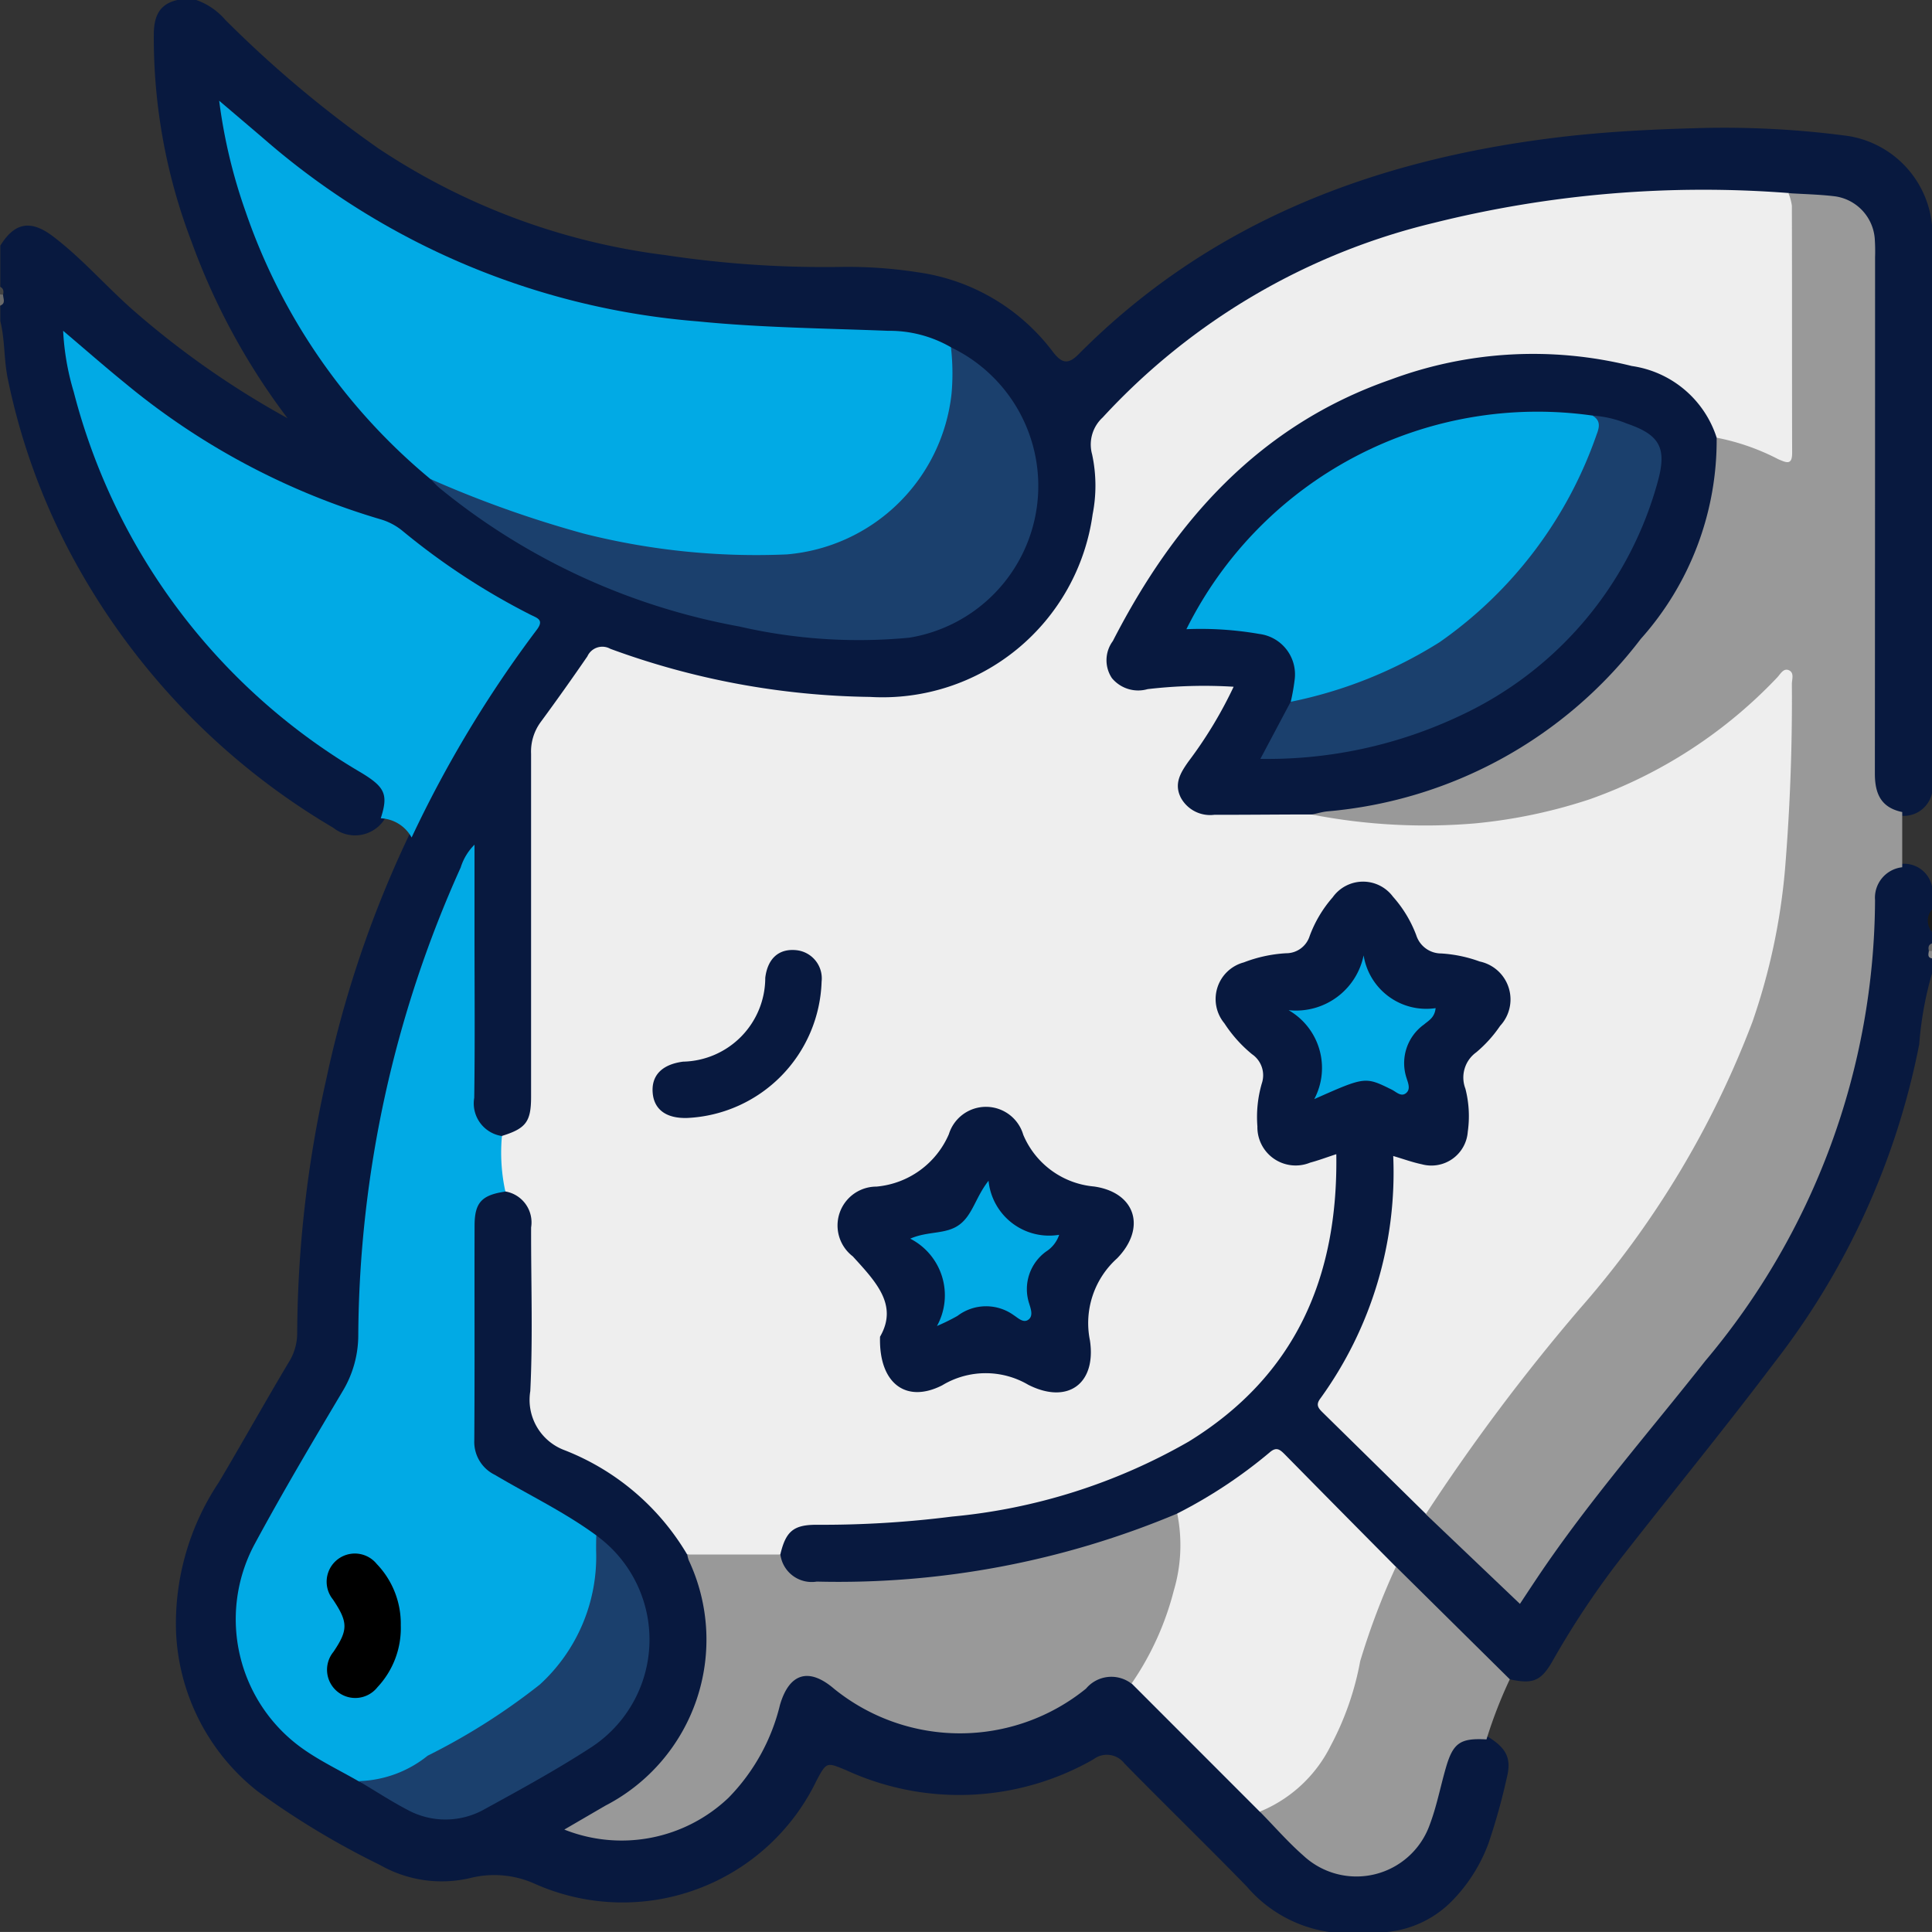 <svg xmlns="http://www.w3.org/2000/svg" width="56.001" height="56" viewBox="0 0 56.001 56">
  <rect x="0" y="0" width="56.001" height="56" fill="#333333" stroke="none"/>
  <g id="Grupo_8039" data-name="Grupo 8039" transform="translate(-348.071 -348.077)">
    <path id="Caminho_1841" data-name="Caminho 1841" d="M353.212,348.077h.547a1.971,1.971,0,0,1,.841.574,33.232,33.232,0,0,0,4.428,3.72,19.311,19.311,0,0,0,8.326,3.1,30.885,30.885,0,0,0,5.171.342,13.232,13.232,0,0,1,2.175.16,5.915,5.915,0,0,1,3.9,2.316c.254.325.437.356.734.057,3.808-3.835,8.542-5.625,13.807-6.277,1.341-.166,2.687-.237,4.028-.275a27.1,27.1,0,0,1,4.466.224,2.9,2.9,0,0,1,2.441,2.625v16.406a.837.837,0,0,1-1.009.656,1.041,1.041,0,0,1-.791-1.052c-.018-.31-.01-.62-.01-.929q0-6.945,0-13.89a5.792,5.792,0,0,0-.023-.765,1.211,1.211,0,0,0-1.09-1.119c-.379-.054-.757-.117-1.139-.134-.857.028-1.714-.132-2.561-.091a44.685,44.685,0,0,0-4.68.344,24.852,24.852,0,0,0-6.807,1.946,18.3,18.3,0,0,0-5.638,4.068,1.464,1.464,0,0,0-.418,1.284,6.28,6.28,0,0,1-5.54,7.009,19.865,19.865,0,0,1-6.063-.561,14.6,14.6,0,0,1-2.253-.662.794.794,0,0,0-1.071.341c-.376.538-.737,1.085-1.106,1.627a1.753,1.753,0,0,0-.225,1.049q0,4.592,0,9.184c0,.2.006.4-.008.6a1.106,1.106,0,0,1-1.006,1.163c-.714-.167-.927-.421-.929-1.182-.006-2.342-.008-4.684,0-6.962a34.08,34.08,0,0,0-1.875,5.116,34.929,34.929,0,0,0-1.124,6.445c-.069.819-.091,1.634-.091,2.453a2.4,2.4,0,0,1-.344,1.246c-.823,1.4-1.592,2.824-2.441,4.2a4.586,4.586,0,0,0,1.644,6.556c.332.19.666.375.992.574.467.283.941.554,1.425.808a2.284,2.284,0,0,0,2.25-.025c.966-.512,1.917-1.056,2.84-1.638a3.6,3.6,0,0,0,.22-6.062q-1.264-.818-2.592-1.524a1.562,1.562,0,0,1-.93-1.569c.044-1.967.006-3.936.019-5.9.005-.812.245-1.07.993-1.147.694.184.932.474.945,1.256a37.953,37.953,0,0,1-.02,4.04,2.189,2.189,0,0,0,1.439,2.507,5.723,5.723,0,0,1,2.525,1.943c.173.257.335.52.495.785q2.163,4.921-3.2,7.966a4.06,4.06,0,0,0,4.083-.79,5.407,5.407,0,0,0,1.47-2.39c.06-.191.1-.388.178-.573a.948.948,0,0,1,1.616-.426,5.659,5.659,0,0,0,5.014,1.2,4.78,4.78,0,0,0,2.274-1.126.958.958,0,0,1,1.373-.151c1.289,1.259,2.542,2.553,3.834,3.81.36.358.71.727,1.082,1.073a2.146,2.146,0,0,0,3.67-.934c.154-.465.238-.95.382-1.418.227-.74.543-.941,1.332-.868.551.336.706.635.557,1.21a18,18,0,0,1-.528,1.889,4.716,4.716,0,0,1-1.037,1.648,3.049,3.049,0,0,1-2.071.932h-1.422a3.87,3.87,0,0,1-2.477-1.331c-1.167-1.2-2.372-2.368-3.545-3.565a.641.641,0,0,0-.9-.119,7.836,7.836,0,0,1-7.15.321c-.582-.243-.582-.253-.872.288a6.242,6.242,0,0,1-8.163,3,2.86,2.86,0,0,0-1.841-.178,3.606,3.606,0,0,1-2.649-.368,23.7,23.7,0,0,1-3.553-2.139,6.213,6.213,0,0,1-2.364-4.673,7.381,7.381,0,0,1,1.242-4.282c.688-1.159,1.344-2.336,2.035-3.493a1.571,1.571,0,0,0,.236-.829,34.313,34.313,0,0,1,.843-7.362,31.947,31.947,0,0,1,2.352-6.973,32.724,32.724,0,0,1,3.458-5.876c.238-.333.195-.446-.157-.615a16.953,16.953,0,0,1-3.252-2.1,3.215,3.215,0,0,0-1.095-.591,21.537,21.537,0,0,1-8.045-4.608c-.218-.193-.46-.357-.724-.616a14.364,14.364,0,0,0,.962,3.546,17.6,17.6,0,0,0,4.205,6.256,19.48,19.48,0,0,0,3.52,2.667.944.944,0,0,1,.434,1.421,1.015,1.015,0,0,1-1.456.2,20.261,20.261,0,0,1-7.269-7.329,18.9,18.9,0,0,1-2.166-5.694c-.113-.552-.079-1.118-.215-1.665v-.437c.089-.089.045-.2.056-.306,0-.084.017-.173-.056-.241v-1.2c.417-.677.885-.757,1.528-.269.843.64,1.533,1.445,2.326,2.142a25.385,25.385,0,0,0,4.472,3.129,19.436,19.436,0,0,1-2.784-5.12,16.538,16.538,0,0,1-1.093-5.977C352.527,348.577,352.669,348.2,353.212,348.077Z" fill="#08193f"/>
    <path id="Caminho_1842" data-name="Caminho 1842" d="M535.924,522.864a10.006,10.006,0,0,0-.37,2.05,21.9,21.9,0,0,1-4.209,9.242c-1.424,1.889-2.924,3.721-4.381,5.585a24.761,24.761,0,0,0-2.03,3.036c-.339.6-.579.693-1.251.544-.235-.041-.36-.234-.512-.384-.954-.944-1.9-1.9-2.853-2.842-.958-.971-1.941-1.918-2.885-2.9-.329-.343-.584-.4-.962-.078a13.677,13.677,0,0,1-2.486,1.574,22.17,22.17,0,0,1-7.822,1.852c-.855.063-1.708.091-2.563.085-.7-.005-.917-.172-1.155-.845.061-.772.386-1.095,1.2-1.086a27.3,27.3,0,0,0,5.269-.455,14.328,14.328,0,0,0,6.269-2.543,8.247,8.247,0,0,0,3.19-5.474,7.425,7.425,0,0,0,.126-1.467c-.012-.291-.1-.37-.4-.31-1.351.269-2.083-.427-1.823-1.789a1.547,1.547,0,0,0-.569-1.772.489.489,0,0,1-.076-.078c-.979-1.079-.677-2.225.746-2.51a2.029,2.029,0,0,0,1.761-1.291,1.507,1.507,0,0,1,.739-.781,1.266,1.266,0,0,1,1.42.22,3.066,3.066,0,0,1,.732,1.078.982.982,0,0,0,.923.646,3.014,3.014,0,0,1,1.1.3,1.2,1.2,0,0,1,.624,1.685,2.836,2.836,0,0,1-.695.972,1.123,1.123,0,0,0-.405,1.214,3.07,3.07,0,0,1,.029,1.034,1.229,1.229,0,0,1-1.623,1.136c-.541-.137-.537-.137-.551.408a10.87,10.87,0,0,1-1.81,5.926.637.637,0,0,0,.1.976c.881.844,1.732,1.72,2.6,2.581.731.762,1.5,1.487,2.229,2.252.278.292.443.274.658-.065,1.486-2.345,3.346-4.4,5.046-6.587a21.053,21.053,0,0,0,4.741-10.806,20.581,20.581,0,0,0,.163-2.394c-.007-.665.233-.927.89-1.118a.826.826,0,0,1,.879.668v.656a.836.836,0,0,0,0,.656v.328c-.068.06-.054.142-.057.219s-.011.158.057.219Z" transform="translate(-131.852 -146.569)" fill="#08193f"/>
    <path id="Caminho_1843" data-name="Caminho 1843" d="M731.2,529.412a.494.494,0,0,1,0-.656Z" transform="translate(-327.125 -154.32)" fill="#1a1a1a"/>
    <path id="Caminho_1844" data-name="Caminho 1844" d="M348.16,406.351c0,.113.091.254-.089.318v-.328Q348.125,406.263,348.16,406.351Z" transform="translate(0 -49.732)" fill="#6a6a6a"/>
    <path id="Caminho_1845" data-name="Caminho 1845" d="M348.16,405.284a.533.533,0,0,1-.089-.01v-.219C348.175,405.1,348.182,405.187,348.16,405.284Z" transform="translate(0 -48.665)" fill="#444"/>
    <path id="Caminho_1846" data-name="Caminho 1846" d="M731.24,535.728c-.019-.1-.019-.183.092-.224v.219C731.3,535.768,731.273,535.773,731.24,535.728Z" transform="translate(-327.26 -160.083)" fill="#646464"/>
    <path id="Caminho_1847" data-name="Caminho 1847" d="M731.223,537.009l.092-.006v.219C731.179,537.2,731.21,537.1,731.223,537.009Z" transform="translate(-327.243 -161.364)" fill="#868686"/>
    <path id="Caminho_1848" data-name="Caminho 1848" d="M473.417,424.254q-1.5-1.476-3-2.949c-.131-.129-.2-.223-.06-.406a11.166,11.166,0,0,0,2.109-7.024c.293.086.557.183.83.24a1.057,1.057,0,0,0,1.331-.944,3.207,3.207,0,0,0-.069-1.248.9.9,0,0,1,.314-1.053,3.734,3.734,0,0,0,.693-.768,1.124,1.124,0,0,0-.592-1.865,3.94,3.94,0,0,0-1.118-.233.758.758,0,0,1-.721-.528,3.558,3.558,0,0,0-.674-1.116,1.08,1.08,0,0,0-1.749.017,3.587,3.587,0,0,0-.667,1.121.713.713,0,0,1-.686.5,4.034,4.034,0,0,0-1.223.265,1.1,1.1,0,0,0-.562,1.767,3.906,3.906,0,0,0,.8.894.74.74,0,0,1,.284.847,3.471,3.471,0,0,0-.128,1.245,1.109,1.109,0,0,0,1.529,1.051c.241-.064.477-.153.758-.245.055,3.572-1.187,6.428-4.279,8.331a16.9,16.9,0,0,1-6.863,2.174,29.824,29.824,0,0,1-3.925.237c-.669,0-.89.192-1.048.859a.492.492,0,0,1-.393.16,5.816,5.816,0,0,1-2.309-.159,7.144,7.144,0,0,0-3.546-3.019,1.556,1.556,0,0,1-1-1.714c.078-1.579.019-3.164.024-4.747a.909.909,0,0,0-.746-1.041,1.423,1.423,0,0,1-.1-1.61c.693-.215.845-.409.845-1.131q0-4.973,0-9.945a1.444,1.444,0,0,1,.273-.913q.695-.945,1.359-1.912a.475.475,0,0,1,.666-.218,22.641,22.641,0,0,0,7.527,1.394,6.147,6.147,0,0,0,6.452-5.293,4.3,4.3,0,0,0-.015-1.737,1.065,1.065,0,0,1,.307-1.071,19.1,19.1,0,0,1,9.6-5.64,32.223,32.223,0,0,1,10.292-.864c.263.126.266.374.267.608.011,2.232.016,4.464,0,6.7,0,.613-.178.722-.736.5-.505-.2-1.02-.38-1.523-.584a.821.821,0,0,1-.373-.452,2.714,2.714,0,0,0-1.643-1.425,9.456,9.456,0,0,0-4.034-.5,12.386,12.386,0,0,0-6.466,2.249,15.631,15.631,0,0,0-4.9,5.9c-.155.315-.3.653-.046.978a.9.9,0,0,0,.951.246,11.134,11.134,0,0,1,1.962-.045c.508.008.585.146.383.607a13.129,13.129,0,0,1-1.088,1.763c-.178.278-.385.55-.2.9a.9.9,0,0,0,.882.432c.928.011,1.857,0,2.785.006a15.646,15.646,0,0,0,7.352-.256,13.535,13.535,0,0,0,5.675-3.372c.226-.221.436-.634.776-.507.391.146.226.607.223.931a40.034,40.034,0,0,1-.386,6.369,21.426,21.426,0,0,1-3.98,9.021c-1.462,2.026-3.132,3.888-4.617,5.9-.445.6-.869,1.215-1.286,1.835C473.776,423.958,473.674,424.185,473.417,424.254Z" transform="translate(-84.011 -32.29)" fill="#eee"/>
    <path id="Caminho_1849" data-name="Caminho 1849" d="M620.548,393.542a6.57,6.57,0,0,1,1.789.625c.237.1.406.184.4-.2-.006-2.383,0-4.767-.008-7.15a1.46,1.46,0,0,0-.1-.363c.453.029.91.037,1.36.093a1.343,1.343,0,0,1,1.142,1.217,5.314,5.314,0,0,1,.01.546q0,7.483-.006,14.967c0,.592.183.989.793,1.116q0,.8,0,1.6a.889.889,0,0,0-.788.954,20.864,20.864,0,0,1-4.918,13.352c-1.633,2.074-3.378,4.062-4.853,6.258-.189.282-.376.566-.522.788l-2.729-2.6a57.654,57.654,0,0,1,4.47-5.962,27.214,27.214,0,0,0,5-8.313,18.287,18.287,0,0,0,.941-4.4q.221-2.69.2-5.386c0-.136.076-.325-.083-.4s-.25.112-.342.208a13.839,13.839,0,0,1-5.435,3.531,15.1,15.1,0,0,1-3.339.7,17.164,17.164,0,0,1-4.7-.255c.083-.3.344-.215.542-.242a12.861,12.861,0,0,0,6.773-2.778,12,12,0,0,0,4.152-6.258,4.068,4.068,0,0,0,.118-1.026A.8.8,0,0,1,620.548,393.542Z" transform="translate(-222.719 -32.778)" fill="#999"/>
    <path id="Caminho_1850" data-name="Caminho 1850" d="M397.74,379.054a17.378,17.378,0,0,1-5.359-7.753,15.5,15.5,0,0,1-.766-3.215c.52.444.984.835,1.443,1.231a21.788,21.788,0,0,0,12.437,5.166c1.834.183,3.672.2,5.509.273a3.558,3.558,0,0,1,1.821.476,1.038,1.038,0,0,1,.233.764,5.508,5.508,0,0,1-5.566,5.415,22.357,22.357,0,0,1-8.4-1.646A8.206,8.206,0,0,1,397.74,379.054Z" transform="translate(-37.191 -17.09)" fill="#01aae5"/>
    <path id="Caminho_1851" data-name="Caminho 1851" d="M402.642,524.336a5.266,5.266,0,0,0,.1,1.61c-.682.1-.892.313-.893.985-.006,2.074.006,4.147-.008,6.221a1.062,1.062,0,0,0,.6,1.007c.982.583,2.017,1.076,2.941,1.756a1.174,1.174,0,0,1,.135.686,5.133,5.133,0,0,1-2.168,4.151,33.879,33.879,0,0,1-3.665,2.161,1.224,1.224,0,0,1-1.2.123c-.535-.308-1.1-.578-1.6-.93a4.6,4.6,0,0,1-1.419-5.925c.809-1.5,1.684-2.975,2.557-4.444a3.152,3.152,0,0,0,.456-1.647,33.427,33.427,0,0,1,2.969-13.539,1.6,1.6,0,0,1,.4-.66v2.584c0,1.585.015,3.169-.008,4.753A.957.957,0,0,0,402.642,524.336Z" transform="translate(-40.022 -143.33)" fill="#01aae5"/>
    <path id="Caminho_1852" data-name="Caminho 1852" d="M370.716,428.5a1.072,1.072,0,0,0-.894-.557c.221-.688.128-.9-.564-1.32a17.994,17.994,0,0,1-8.335-11.037,7.425,7.425,0,0,1-.308-1.774c.626.53,1.194,1.029,1.781,1.506a20.839,20.839,0,0,0,7.408,3.955,1.8,1.8,0,0,1,.665.353,20.05,20.05,0,0,0,3.693,2.416c.2.1.406.147.174.447A34.181,34.181,0,0,0,370.716,428.5Z" transform="translate(-10.714 -56.147)" fill="#01aae5"/>
    <path id="Caminho_1853" data-name="Caminho 1853" d="M463.771,649.972h2.7a.916.916,0,0,0,1.056.785,25.356,25.356,0,0,0,10.449-1.972.811.811,0,0,1,.247.7,7.231,7.231,0,0,1-1.315,4.042.425.425,0,0,1-.258.189.958.958,0,0,0-1.32.144,5.8,5.8,0,0,1-7.3.006c-.729-.626-1.3-.463-1.571.467a5.786,5.786,0,0,1-1.489,2.688,4.493,4.493,0,0,1-4.762.924l1.19-.693a5.415,5.415,0,0,0,2.414-7.119A1.348,1.348,0,0,1,463.771,649.972Z" transform="translate(-95.78 -256.836)" fill="#999"/>
    <path id="Caminho_1854" data-name="Caminho 1854" d="M572.906,642.783a8.428,8.428,0,0,0,1.222-2.69,4.621,4.621,0,0,0,.1-2.236,14.023,14.023,0,0,0,2.673-1.766c.2-.177.3-.093.445.052q1.606,1.632,3.219,3.257c.145.185.023.349-.051.507a16.975,16.975,0,0,0-1.087,3.2,5.734,5.734,0,0,1-1.986,3.127c-.231.19-.464.443-.823.263Z" transform="translate(-192.034 -245.909)" fill="#eee"/>
    <path id="Caminho_1855" data-name="Caminho 1855" d="M433.6,420.89a31.768,31.768,0,0,0,4.453,1.584,20.392,20.392,0,0,0,5.874.6,5.245,5.245,0,0,0,4.776-4.664,6.574,6.574,0,0,0-.018-1.339,4.456,4.456,0,0,1-1.206,8.417,15.431,15.431,0,0,1-4.937-.326,19.118,19.118,0,0,1-8.673-4.006C433.771,421.075,433.688,420.979,433.6,420.89Z" transform="translate(-73.05 -58.927)" fill="#1b406d"/>
    <path id="Caminho_1856" data-name="Caminho 1856" d="M598.379,666.458a3.972,3.972,0,0,0,2.054-1.909,8.431,8.431,0,0,0,.855-2.45,20.866,20.866,0,0,1,1.037-2.74l3.3,3.263a13.317,13.317,0,0,0-.676,1.743c-.759-.044-.967.1-1.175.815-.161.556-.269,1.131-.474,1.669a2.255,2.255,0,0,1-3.661.881C599.19,667.337,598.8,666.884,598.379,666.458Z" transform="translate(-213.791 -265.869)" fill="#999"/>
    <path id="Caminho_1857" data-name="Caminho 1857" d="M419.328,660.266a3.321,3.321,0,0,0,2-.736,18.648,18.648,0,0,0,3.252-2.063,5.024,5.024,0,0,0,1.631-3.886c0-.145,0-.291.005-.436a3.728,3.728,0,0,1-.168,6.155c-.99.642-2.03,1.21-3.066,1.778a2.3,2.3,0,0,1-2.253.013C420.252,660.842,419.8,660.542,419.328,660.266Z" transform="translate(-60.861 -260.562)" fill="#1b406d"/>
    <path id="Caminho_1858" data-name="Caminho 1858" d="M604.836,542.055a1.931,1.931,0,0,0-.744-2.578,2,2,0,0,0,2.175-1.589,1.839,1.839,0,0,0,2.087,1.53c-.029.281-.21.364-.335.473a1.378,1.378,0,0,0-.508,1.553c.042.138.135.339-.033.451-.14.092-.273-.056-.4-.117C606.311,541.4,606.312,541.4,604.836,542.055Z" transform="translate(-218.67 -162.119)" fill="#01aae5"/>
    <path id="Caminho_1859" data-name="Caminho 1859" d="M585.615,420.806a8.638,8.638,0,0,1-2.2,5.834,12.8,12.8,0,0,1-9.1,5c-.142.017-.281.058-.422.088-.947,0-1.894.011-2.841.01a.967.967,0,0,1-.965-.49c-.212-.411-.01-.732.217-1.054a12.3,12.3,0,0,0,1.31-2.168,14.076,14.076,0,0,0-2.493.069.988.988,0,0,1-1.035-.319.934.934,0,0,1,.027-1.075c1.787-3.483,4.254-6.258,8.058-7.58a11.825,11.825,0,0,1,6.984-.392A3.035,3.035,0,0,1,585.615,420.806Z" transform="translate(-187.785 -60.043)" fill="#08193f"/>
    <path id="Caminho_1860" data-name="Caminho 1860" d="M515.787,574.631c.529-.915-.111-1.584-.79-2.329a1.127,1.127,0,0,1,.685-2.022,2.528,2.528,0,0,0,2.1-1.52,1.126,1.126,0,0,1,2.156.017,2.46,2.46,0,0,0,2.053,1.5c1.2.171,1.525,1.2.668,2.082a2.521,2.521,0,0,0-.788,2.38c.189,1.264-.652,1.863-1.79,1.284a2.435,2.435,0,0,0-2.491.016C516.534,576.578,515.747,575.976,515.787,574.631Z" transform="translate(-142.207 -187.808)" fill="#08193f"/>
    <path id="Caminho_1861" data-name="Caminho 1861" d="M478.739,541.672c-.614.021-.974-.242-1.01-.739s.273-.813.882-.893a2.434,2.434,0,0,0,2.382-2.432c.069-.557.391-.847.891-.8a.822.822,0,0,1,.742.912A4.087,4.087,0,0,1,478.739,541.672Z" transform="translate(-110.74 -161.19)" fill="#08193f"/>
    <path id="Caminho_1862" data-name="Caminho 1862" d="M415.157,658.846a2.5,2.5,0,0,1-.677,1.791.818.818,0,1,1-1.275-1.025c.429-.636.427-.859-.014-1.518a.817.817,0,1,1,1.269-1.03A2.5,2.5,0,0,1,415.157,658.846Z" transform="translate(-55.469 -263.654)"/>
    <path id="Caminho_1863" data-name="Caminho 1863" d="M586.8,438.225a6.37,6.37,0,0,0,.113-.641,1.182,1.182,0,0,0-1.024-1.326,9.889,9.889,0,0,0-2.114-.138,11.364,11.364,0,0,1,11.773-6.192c.446.113.309.418.209.686a14.176,14.176,0,0,1-2.11,3.733,11.051,11.051,0,0,1-6.329,3.887C587.148,438.277,586.968,438.367,586.8,438.225Z" transform="translate(-201.315 -69.805)" fill="#01aae5"/>
    <path id="Caminho_1864" data-name="Caminho 1864" d="M599.359,438.945a12.881,12.881,0,0,0,4.317-1.728,12.217,12.217,0,0,0,4.548-6.011c.088-.228.124-.414-.118-.557a3.187,3.187,0,0,1,1,.232c.931.32,1.164.688.9,1.656a10.539,10.539,0,0,1-5.712,6.8,13.062,13.062,0,0,1-5.814,1.263Z" transform="translate(-213.876 -70.526)" fill="#1b406d"/>
    <path id="Caminho_1865" data-name="Caminho 1865" d="M531.187,582.669a1.765,1.765,0,0,0,2.047,1.567.922.922,0,0,1-.377.484,1.343,1.343,0,0,0-.495,1.5c.045.148.125.354-.008.466-.15.127-.309-.038-.437-.12a1.371,1.371,0,0,0-1.631.021,5.851,5.851,0,0,1-.594.292,1.844,1.844,0,0,0-.775-2.531c.517-.227,1.027-.117,1.418-.4S530.809,583.148,531.187,582.669Z" transform="translate(-154.462 -200.367)" fill="#01aae5"/>
  </g>
</svg>
